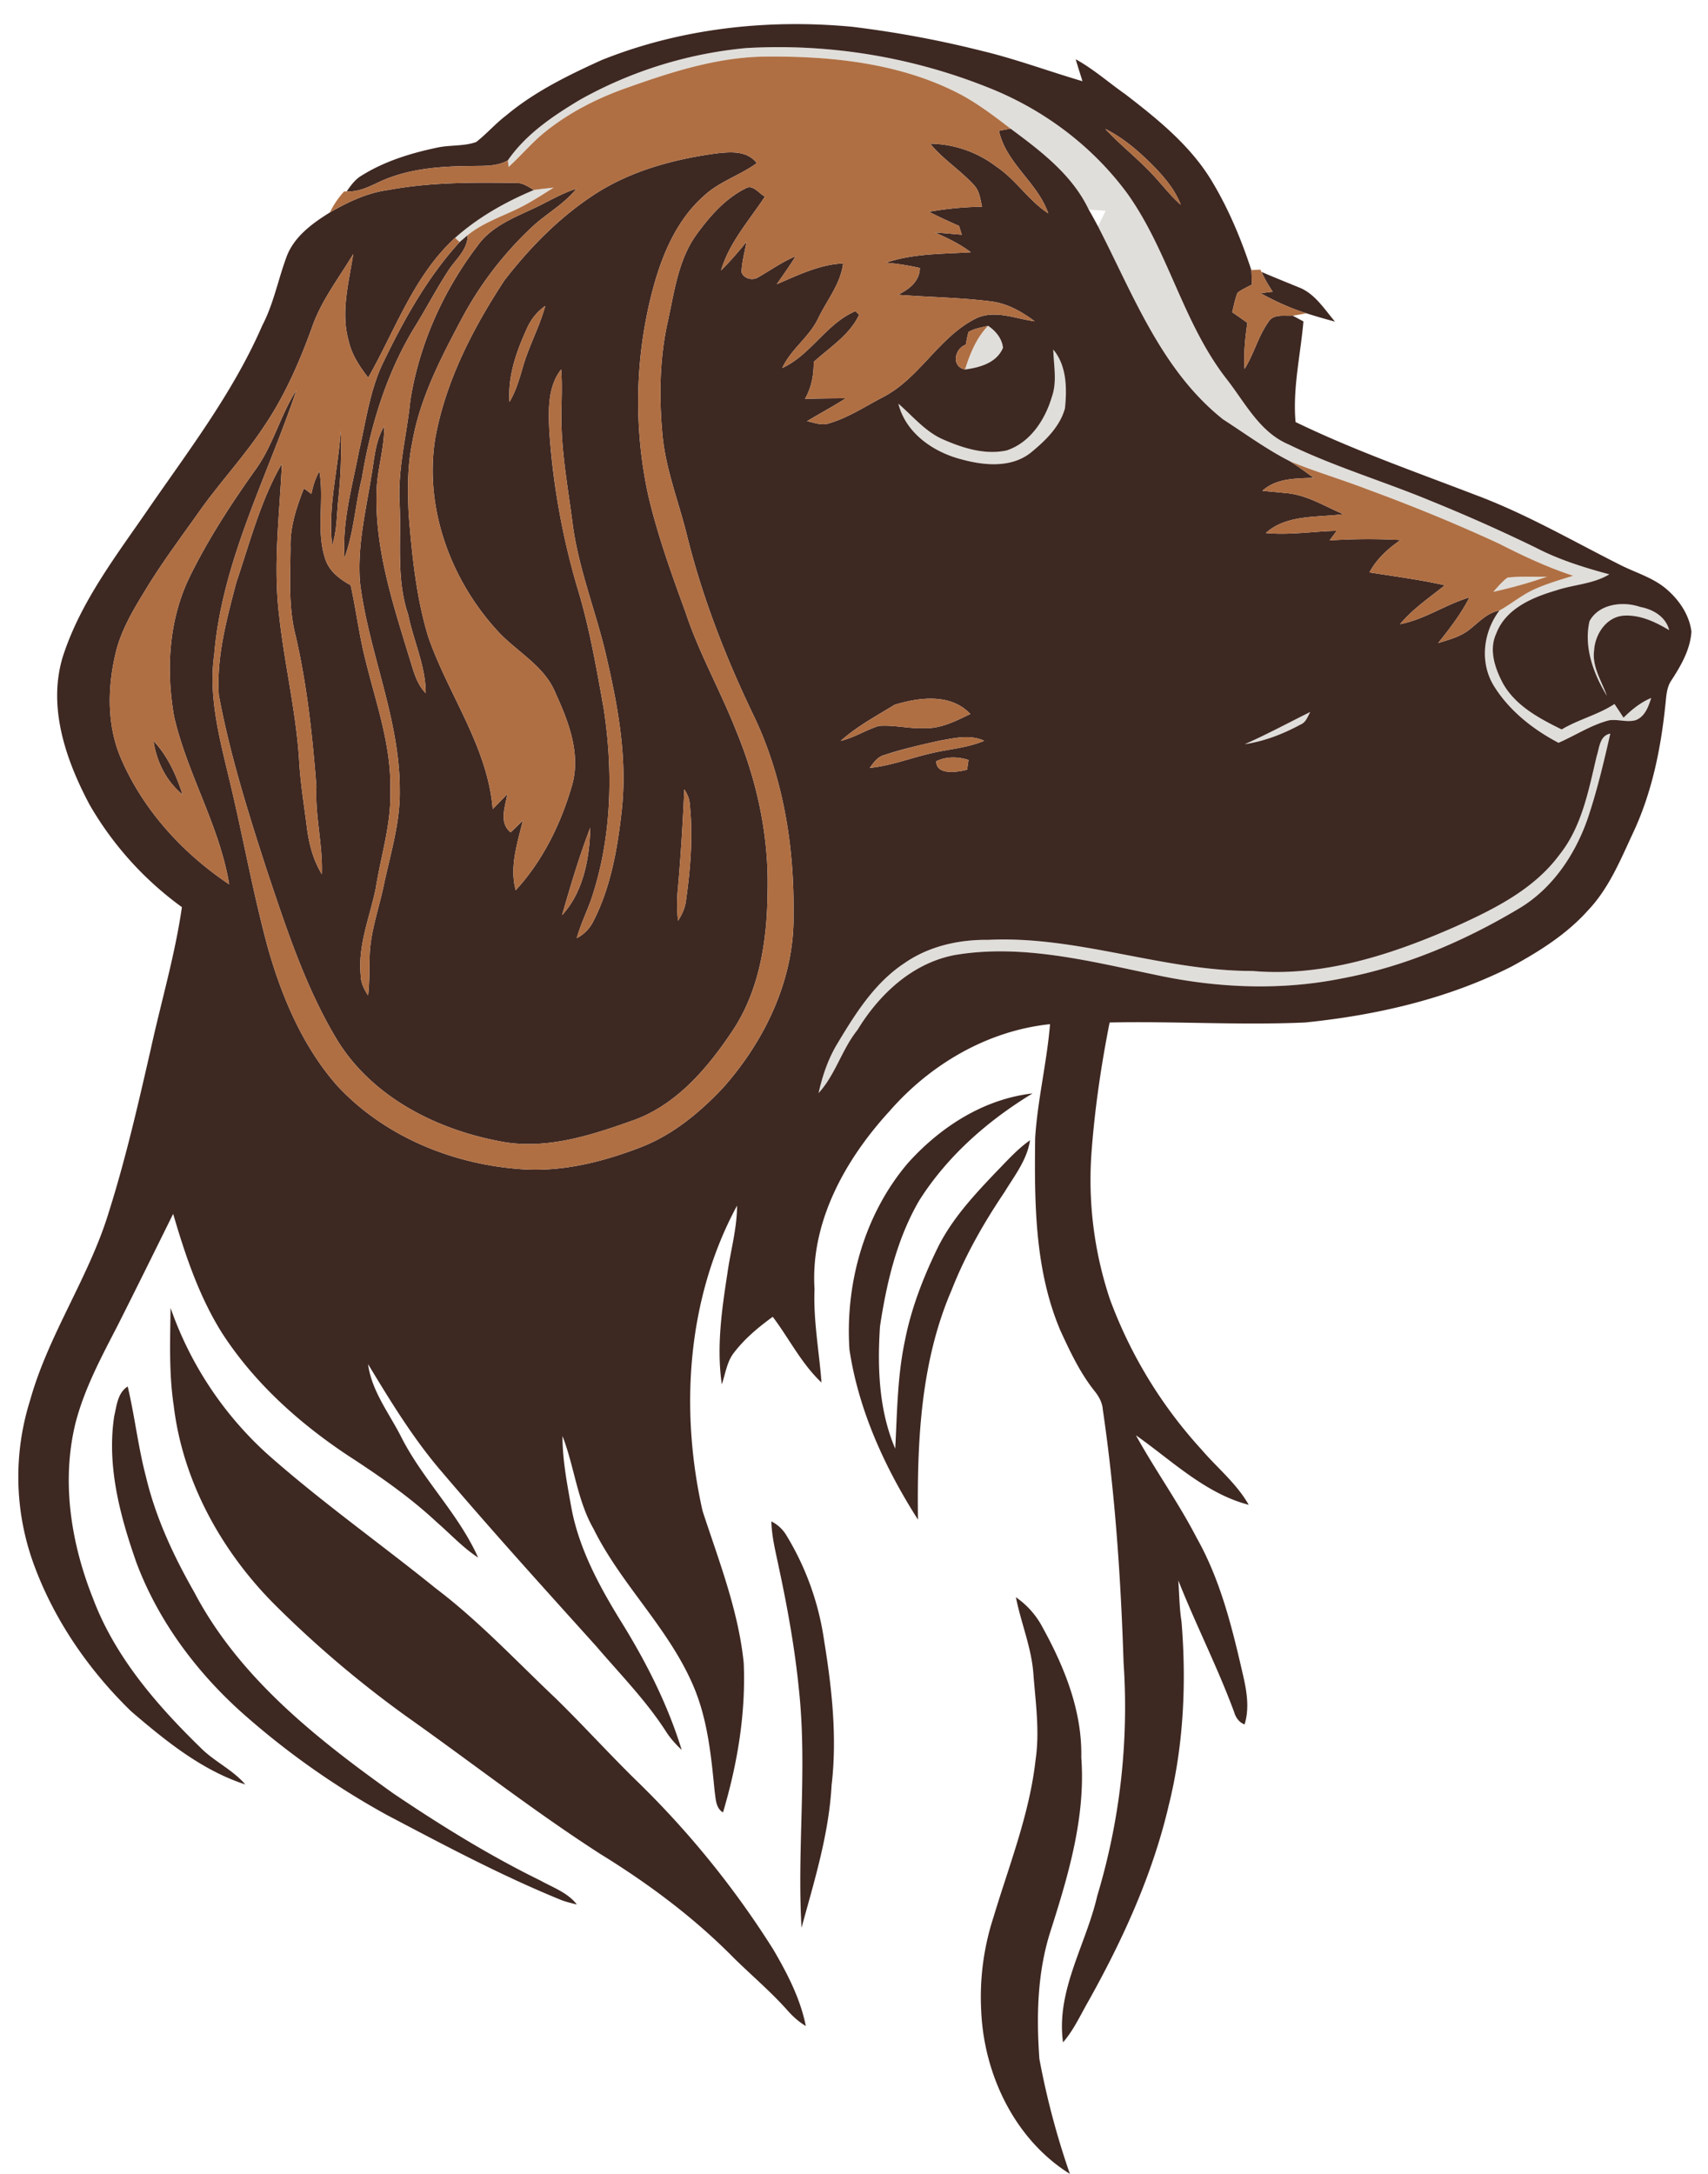 <svg width="44" height="56" fill="none" xmlns="http://www.w3.org/2000/svg"><g clip-path="url(#clip0_104792_379)"><path d="M25.455 2.254a14.54 14.54 0 00-6.232-1.016 10.813 10.813 0 00-4.272 1.326c-.698.418-1.4.887-1.869 1.568l.02.168c.323-.291.6-.628.939-.9.619-.499 1.336-.864 2.083-1.13 1.186-.422 2.412-.819 3.686-.811 1.691-.01 3.449.184 4.963.989.45.244.855.555 1.259.865.78.578 1.587 1.186 2.015 2.086l.436.032c-.065.133-.13.267-.198.399.904 1.75 1.631 3.71 3.223 4.974.57.367 1.118.773 1.725 1.08.658.272 1.344.47 2.008.728 1.148.412 2.27.89 3.38 1.394.616.315 1.245.61 1.905.826-.33.102-.663.2-.98.34-.33.145-.606.381-.92.556-.413.55-.512 1.327-.15 1.928.392.644 1.013 1.133 1.673 1.479.435-.189.838-.459 1.302-.58.23-.035.466.063.69-.004.237-.095.326-.35.396-.571-.274.113-.504.301-.713.508a31.724 31.724 0 00-.232-.353c-.424.279-.927.396-1.36.656-.577-.283-1.19-.607-1.515-1.188-.204-.384-.366-.857-.173-1.277.24-.645.929-.935 1.541-1.116.453-.153.956-.162 1.373-.415-.647-.174-1.29-.374-1.886-.683a43.49 43.49 0 00-2.747-1.223c-1.204-.5-2.46-.87-3.635-1.443-.749-.32-1.125-1.09-1.604-1.699-1.113-1.437-1.489-3.282-2.542-4.757-.902-1.231-2.172-2.178-3.59-2.736z" fill="#E0DEDA"/><path d="M14.265 4.833c-.17.019-.342.035-.513.062-.732.307-1.433.702-2.029 1.232l.117.109.208-.177c.357-.293.798-.45 1.211-.645.353-.162.678-.376 1.006-.58zm11.573 4.125c-.025-.24-.19-.437-.385-.566-.3.314-.465.718-.593 1.126.383-.05.815-.169.978-.56zm1.596 1.564c.053-.517.049-1.097-.3-1.517.008.403.103.82-.035 1.212-.172.59-.556 1.185-1.165 1.385-.562.124-1.142-.062-1.655-.29-.453-.204-.768-.596-1.136-.913.189.757.896 1.245 1.617 1.432.59.164 1.307.232 1.811-.184.364-.3.734-.657.863-1.125zm12.423 4.332c-.34.014-.684-.017-1.023.026-.139.102-.249.238-.366.365.47-.103.935-.232 1.39-.39zm2.396.781c-.442-.153-1.063-.083-1.305.367-.153.666.1 1.358.447 1.923-.135-.38-.385-.748-.329-1.169.024-.409.3-.845.734-.894.435-.04.837.157 1.2.371-.09-.348-.416-.536-.747-.598zm-8.499 2.707c-.563.277-1.114.576-1.689.829.51-.074.995-.266 1.445-.508.134-.058.178-.206.244-.321zm7.729.558c-.276.05-.28.364-.35.581-.21.882-.382 1.821-.966 2.547-.652.878-1.659 1.38-2.63 1.823-1.654.731-3.438 1.322-5.271 1.162-2.301.003-4.504-.915-6.811-.802-.76-.01-1.533.165-2.161.605-.785.52-1.286 1.338-1.759 2.129a4.322 4.322 0 00-.448 1.214c.437-.475.6-1.126 1.003-1.628.562-.922 1.416-1.723 2.508-1.93 1.74-.293 3.48.163 5.176.513 1.571.34 3.213.41 4.793.092 1.612-.3 3.145-.956 4.55-1.793.864-.508 1.452-1.38 1.779-2.312.244-.72.42-1.463.587-2.202z" fill="#E0DEDA"/><path d="M25.37 1.33a26.984 26.984 0 00-3.417-.64c-2.178-.206-4.417.04-6.455.858-.863.392-1.73.815-2.461 1.428-.275.208-.499.473-.771.683-.327.116-.687.07-1.024.148-.67.142-1.339.349-1.923.714-.166.096-.28.253-.388.41.302.018.573-.12.837-.243.732-.343 1.556-.405 2.354-.41.323-.01.668.02.96-.146.468-.68 1.171-1.15 1.869-1.568a10.814 10.814 0 014.272-1.326 14.541 14.541 0 016.232 1.016c1.417.558 2.687 1.505 3.59 2.736 1.052 1.475 1.428 3.32 2.541 4.757.48.609.855 1.38 1.604 1.699 1.174.572 2.43.944 3.635 1.443a43.73 43.73 0 012.747 1.223c.597.31 1.24.509 1.885.683-.416.253-.92.262-1.372.415-.612.18-1.301.47-1.542 1.116-.192.42-.03.893.174 1.277.325.58.938.905 1.514 1.188.434-.26.937-.377 1.36-.656.079.117.157.235.233.353.209-.207.44-.395.713-.508-.07.221-.159.476-.395.57-.225.068-.462-.03-.691.006-.464.12-.867.39-1.302.579-.66-.346-1.28-.835-1.673-1.479-.362-.601-.264-1.379.15-1.928-.313.055-.526.298-.765.485-.233.19-.531.264-.813.353.296-.372.59-.75.805-1.176-.616.182-1.152.569-1.788.689.33-.395.758-.683 1.155-1.002-.64-.145-1.294-.228-1.942-.332.187-.348.48-.615.803-.834a15.08 15.08 0 00-1.829.01c.061-.082.123-.165.182-.247-.608.013-1.215.117-1.825.057.54-.486 1.326-.394 1.996-.486-.48-.202-.94-.498-1.471-.542-.205-.022-.41-.039-.615-.059.362-.329.864-.317 1.322-.335-.2-.146-.399-.293-.608-.425-.607-.307-1.155-.713-1.725-1.08-1.592-1.264-2.319-3.223-3.223-4.974a13.416 13.416 0 00-.238-.431c-.428-.9-1.236-1.508-2.015-2.086l-.298.057c.185.84.994 1.328 1.271 2.127-.512-.332-.836-.874-1.345-1.21a2.872 2.872 0 00-1.698-.586c.328.402.775.68 1.123 1.061.149.15.168.367.213.563a8.607 8.607 0 00-1.368.131c.255.129.514.248.776.364l.071.226c-.231-.02-.463-.04-.695-.058.323.143.645.295.927.51-.734.047-1.482.029-2.188.27.295.024.588.07.876.136-.009.35-.278.547-.563.69.797.062 1.599.07 2.392.17.421.05.796.264 1.13.513-.492-.064-1.015-.3-1.498-.082-.974.477-1.464 1.558-2.43 2.045-.452.238-.89.527-1.386.67-.184.059-.371-.026-.553-.059.33-.2.672-.38.996-.59-.35 0-.698.005-1.048.014.166-.29.23-.618.224-.95.412-.379.927-.692 1.17-1.216l-.093-.094c-.754.321-1.149 1.128-1.886 1.465.223-.488.697-.796.926-1.281.224-.467.576-.884.642-1.413-.61.027-1.159.301-1.71.536.165-.238.333-.474.486-.72-.339.139-.637.355-.954.535-.144.1-.382.049-.44-.126.009-.265.083-.522.13-.781-.21.254-.422.506-.657.737.213-.723.725-1.286 1.13-1.903-.156-.079-.314-.33-.506-.206-.52.261-.915.715-1.252 1.178-.478.658-.575 1.488-.747 2.261-.213.967-.224 1.966-.13 2.948.09.884.425 1.712.633 2.57.392 1.572.98 3.088 1.678 4.548.79 1.609 1.084 3.423 1.061 5.205.025 1.656-.735 3.24-1.82 4.459-.61.647-1.318 1.23-2.16 1.544-.978.374-2.027.63-3.08.544-1.748-.131-3.488-.847-4.694-2.145-.89-1.01-1.426-2.28-1.79-3.563-.39-1.44-.647-2.91-.998-4.36-.247-1.039-.534-2.105-.382-3.182.2-2.405 1.362-4.565 2.12-6.818-.417.65-.6 1.42-1.053 2.047-.63.886-1.227 1.8-1.704 2.777-.536 1.105-.606 2.388-.397 3.584.34 1.485 1.171 2.814 1.42 4.327-1.177-.789-2.18-1.874-2.758-3.177-.393-.86-.385-1.848-.174-2.753.136-.602.456-1.136.775-1.656.423-.699.914-1.353 1.386-2.02.536-.757 1.174-1.437 1.683-2.214.532-.79.912-1.67 1.233-2.562.24-.676.686-1.245 1.05-1.856-.112.74-.328 1.5-.116 2.242.079.354.284.659.502.942.697-1.224 1.174-2.629 2.239-3.601.595-.53 1.296-.925 2.028-1.232-.142-.084-.287-.19-.463-.182-1.093-.015-2.195-.022-3.277.18-.543.07-1.044.308-1.514.58-.462.287-.943.637-1.128 1.175-.211.576-.326 1.187-.613 1.735-.725 1.672-1.83 3.134-2.864 4.624-.852 1.25-1.818 2.47-2.282 3.932-.383 1.29.087 2.642.693 3.784a8.507 8.507 0 002.382 2.645c-.176 1.227-.53 2.421-.796 3.631-.322 1.408-.643 2.819-1.078 4.198-.509 1.694-1.56 3.168-2.036 4.874a6.563 6.563 0 00.08 4.186c.522 1.451 1.42 2.756 2.523 3.828.883.756 1.819 1.52 2.94 1.883-.327-.382-.8-.59-1.151-.945-1.136-1.107-2.21-2.347-2.774-3.851-.566-1.422-.819-3.017-.447-4.521.23-.887.667-1.697 1.084-2.506.483-.956.955-1.917 1.43-2.875.311 1.063.667 2.127 1.26 3.071.832 1.286 1.993 2.327 3.263 3.167.797.518 1.581 1.062 2.276 1.712.35.303.666.65 1.057.904-.503-1.127-1.424-2.006-1.981-3.106-.309-.612-.763-1.182-.854-1.877.57.942 1.146 1.889 1.862 2.73 1.309 1.542 2.668 3.041 4.022 4.544.615.72 1.286 1.4 1.798 2.201.111.172.25.323.397.463-.365-1.19-.938-2.31-1.596-3.363-.543-.887-1.045-1.823-1.242-2.855-.11-.617-.233-1.239-.233-1.868.306.783.376 1.65.8 2.39.699 1.412 1.892 2.517 2.534 3.962.398.88.494 1.852.586 2.8.031.192.024.43.215.544.372-1.246.59-2.55.534-3.852-.138-1.355-.641-2.63-1.06-3.914-.59-2.614-.401-5.48.888-7.865 0 .588-.166 1.158-.247 1.737-.146.946-.285 1.911-.145 2.866.095-.277.13-.588.318-.822.277-.36.629-.653.994-.918.422.56.74 1.209 1.256 1.694-.06-.803-.213-1.6-.18-2.41-.109-1.728.797-3.343 1.931-4.58 1.053-1.209 2.527-2.074 4.136-2.242-.08.98-.32 1.945-.383 2.93-.02 1.666-.014 3.395.647 4.956.248.54.503 1.084.873 1.552.114.14.208.3.222.485.318 2.162.465 4.346.536 6.53a16.863 16.863 0 01-.68 6.007c-.288 1.256-1.065 2.436-.88 3.769.273-.315.445-.697.65-1.054.89-1.59 1.656-3.268 2.072-5.047.385-1.546.46-3.155.33-4.738-.056-.352-.056-.708-.083-1.061.452 1.141 1.012 2.237 1.438 3.39.042.142.126.267.27.32.129-.419.056-.854-.04-1.27-.278-1.213-.577-2.442-1.194-3.536-.47-.91-1.07-1.745-1.565-2.642.926.651 1.782 1.497 2.905 1.791-.311-.55-.81-.949-1.215-1.423a11.778 11.778 0 01-2.36-3.872 9.704 9.704 0 01-.482-3.674c.08-1.16.248-2.316.474-3.456 1.679-.036 3.358.075 5.035 0 1.834-.187 3.667-.605 5.32-1.442.716-.39 1.42-.832 1.968-1.446.551-.578.85-1.333 1.184-2.045.463-1.006.688-2.1.804-3.197.03-.233.024-.487.164-.688.247-.38.483-.79.513-1.25-.055-.441-.325-.83-.66-1.111-.341-.285-.775-.407-1.165-.604-1.233-.62-2.43-1.318-3.727-1.803-1.56-.6-3.14-1.152-4.646-1.882-.077-.872.128-1.729.203-2.592l-.276-.148c-.216.015-.502-.057-.632.171-.261.368-.368.819-.609 1.2-.027-.398.016-.794.072-1.186-.13-.093-.259-.184-.39-.274.04-.168.074-.34.136-.501.113-.086.245-.144.368-.21a6.019 6.019 0 00-.011-.375c-.26-.792-.586-1.576-1.018-2.292-.552-.918-1.4-1.6-2.236-2.243-.424-.297-.815-.645-1.27-.895.053.189.116.377.174.565-.841-.247-1.664-.552-2.516-.763zm4.269 2.87c.314.314.618.655.78 1.076-.313-.273-.553-.616-.85-.906-.354-.362-.753-.677-1.096-1.05.44.219.817.538 1.166.88zm-3.8 4.758c-.164.391-.596.51-.979.56-.36-.072-.273-.537.02-.64.02-.109.04-.218.069-.324.151-.095.335-.115.504-.162.194.13.36.326.385.566zm1.595 1.564c-.13.468-.499.825-.863 1.125-.504.416-1.222.348-1.811.184-.72-.187-1.428-.675-1.617-1.432.368.317.683.71 1.136.914.513.227 1.093.413 1.655.29.609-.201.993-.797 1.165-1.386.138-.393.043-.81.035-1.212.349.42.353 1 .3 1.517zm14.819 5.113c.331.062.658.25.747.598-.363-.214-.765-.41-1.2-.371-.433.05-.71.485-.734.894-.056.42.194.79.33 1.169-.347-.566-.601-1.258-.448-1.923.242-.45.863-.52 1.305-.367zm-17.256 2.758c-.373.18-.763.383-1.191.365-.391.018-.779-.09-1.169-.057-.335.106-.635.304-.98.385.416-.374.916-.64 1.39-.931.634-.192 1.445-.301 1.95.238zm8.757-.051c-.066.115-.11.263-.244.32-.45.243-.936.435-1.445.509.575-.253 1.126-.552 1.689-.83zm7.729.557c-.168.739-.343 1.483-.587 2.202-.327.931-.915 1.804-1.78 2.312-1.404.837-2.937 1.492-4.55 1.793-1.58.318-3.221.247-4.792-.092-1.695-.35-3.437-.806-5.176-.512-1.092.206-1.946 1.007-2.508 1.929-.403.502-.567 1.153-1.003 1.628.093-.422.233-.838.448-1.214.473-.79.974-1.61 1.759-2.13.628-.439 1.401-.613 2.16-.604 2.308-.113 4.51.805 6.812.802 1.832.16 3.617-.43 5.27-1.162.972-.442 1.979-.945 2.63-1.823.585-.726.756-1.665.966-2.547.071-.217.075-.53.35-.582zm-16.129.184c-.43.184-.902.212-1.353.319-.533.121-1.048.326-1.596.38.102-.14.206-.291.383-.334.461-.153.936-.26 1.41-.366.38-.066.787-.17 1.156.001zm-.404.494l-.037.252c-.248.062-.793.15-.795-.218.263-.128.559-.12.832-.034z" fill="#3E2822"/><path d="M19.495 4.202c-.248-.328-.68-.291-1.042-.25-1.135.155-2.277.467-3.233 1.12-.858.577-1.59 1.33-2.222 2.145-.814 1.24-1.514 2.593-1.784 4.064-.289 1.767.374 3.605 1.556 4.92.498.573 1.257.929 1.546 1.666.336.732.653 1.564.417 2.374-.286.983-.751 1.935-1.448 2.692-.163-.602.043-1.211.184-1.795l-.313.304c-.312-.25-.139-.657-.088-.985l-.375.386c-.133-1.622-1.15-2.951-1.665-4.45-.308-1.017-.413-2.082-.5-3.138-.028-.619-.036-1.247.092-1.857.194-1.125.724-2.152 1.254-3.15a9.066 9.066 0 011.813-2.383c.37-.355.84-.597 1.16-1.003-.404.126-.763.357-1.15.53-.507.237-1.059.463-1.394.938-.888 1.165-1.507 2.55-1.734 3.998-.088.878-.325 1.743-.275 2.631.05.962-.095 1.95.223 2.88.136.675.45 1.321.45 2.019-.259-.267-.33-.64-.442-.98-.408-1.338-.852-2.704-.826-4.118-.006-.602.205-1.18.199-1.781-.235.39-.254.853-.332 1.29-.144.904-.367 1.813-.292 2.736.223 1.807 1.029 3.513 1.024 5.351.014.834-.24 1.635-.41 2.443-.127.612-.35 1.21-.366 1.84-.01.335 0 .672-.039 1.007-.1-.156-.188-.324-.19-.514-.079-.777.233-1.506.387-2.251.132-.84.404-1.664.375-2.524.028-1.15-.368-2.243-.638-3.345-.164-.638-.242-1.294-.384-1.937-.288-.157-.566-.37-.662-.7-.231-.725-.014-1.496-.145-2.235-.1.182-.166.38-.204.584a9.594 9.594 0 00-.193-.142c-.193.492-.364 1.005-.344 1.541-.008.757-.058 1.527.134 2.267.292 1.27.431 2.572.532 3.869-.037.76.167 1.503.14 2.26-.237-.384-.343-.83-.394-1.274-.068-.524-.151-1.045-.186-1.572-.07-1.285-.38-2.538-.52-3.814-.159-1.303.012-2.613.071-3.916-.55.952-.824 2.029-1.175 3.063-.246.945-.513 1.913-.45 2.899.285 1.532.755 3.023 1.234 4.504.497 1.481.984 2.988 1.788 4.337.923 1.54 2.659 2.395 4.38 2.683 1.108.164 2.197-.186 3.227-.553 1.123-.382 1.932-1.323 2.574-2.278.722-1.052.923-2.361.933-3.612.039-1.418-.261-2.832-.8-4.14-.406-1.038-.962-2.012-1.313-3.072-.363-.996-.724-1.995-.964-3.03a11.307 11.307 0 01.143-5.371c.238-.86.61-1.721 1.29-2.323.396-.374.932-.531 1.366-.848zM14.047 7.88c-.147.538-.42 1.03-.575 1.566-.088.311-.18.626-.346.907-.049-.656.174-1.292.442-1.879.103-.238.265-.446.479-.594zm.408 1.637c.045.532-.014 1.066.015 1.598.037.783.174 1.558.276 2.335.139 1.12.557 2.175.828 3.264.327 1.376.605 2.796.437 4.214-.108.956-.28 1.928-.72 2.793a.975.975 0 01-.434.447c.095-.341.25-.66.37-.992.535-1.582.575-3.296.323-4.935-.187-1.034-.363-2.074-.671-3.08a18.744 18.744 0 01-.727-4.046c-.024-.542-.049-1.146.303-1.598zm3.316 11.217c.083.813.017 1.632-.096 2.438-.018.198-.1.381-.208.547a3.907 3.907 0 01-.003-.833c.074-.85.127-1.7.164-2.552.08.12.137.254.143.4zm-2.565.587c-.02.791-.174 1.653-.728 2.256.22-.758.444-1.52.728-2.256z" fill="#3E2822"/><path d="M11.525 7.008c.187-.309.524-.558.523-.95l-.208.178c-.85.932-1.463 2.049-2.005 3.18-.317.703-.417 1.476-.59 2.223-.172.9-.434 1.801-.37 2.728.244-.66.275-1.37.447-2.048.221-1.343.625-2.67 1.329-3.843.303-.482.565-.99.874-1.468zm21.923.39c-.317-.13-.635-.258-.95-.393.08.179.18.347.288.51l-.311.038c.375.209.767.387 1.177.516.245.08.492.15.74.217-.28-.326-.521-.73-.944-.888zM8.776 11.1c-.059.984-.337 1.957-.218 2.947.124-.381.115-.785.157-1.18.062-.586.086-1.177.061-1.767zm-4.071 9.37c-.164-.5-.383-.996-.75-1.382.077.529.33 1.043.75 1.381zM26.6 28.167c-1.263.145-2.381.868-3.216 1.8-1.114 1.312-1.615 3.098-1.501 4.8.237 1.572.916 3.048 1.765 4.38-.025-1.995.064-4.058.867-5.915.35-.894.828-1.73 1.363-2.524.257-.422.582-.831.656-1.334-.33.23-.597.536-.878.822-.573.602-1.15 1.222-1.515 1.978-.366.755-.672 1.548-.832 2.376-.192.909-.197 1.843-.247 2.768-.422-.985-.461-2.089-.393-3.144.168-1.12.433-2.251 1.006-3.24.724-1.149 1.77-2.066 2.925-2.767zM6.89 37.46a9.128 9.128 0 01-2.496-3.768c-.011.841-.044 1.687.082 2.523.233 1.95 1.235 3.757 2.614 5.134a27.862 27.862 0 003.371 2.86c1.672 1.182 3.285 2.444 5.008 3.553 1.242.765 2.422 1.645 3.446 2.687.458.449.95.864 1.376 1.345.137.153.29.292.468.398-.14-.705-.477-1.354-.837-1.97a23.555 23.555 0 00-3.58-4.404c-.686-.676-1.335-1.39-2.023-2.064-1.018-.962-1.977-1.992-3.097-2.84-1.436-1.16-2.949-2.228-4.332-3.454z" fill="#3E2822"/><path d="M3.29 35.716c-.258.163-.284.49-.347.762-.197 1.285.15 2.576.573 3.781.555 1.477 1.516 2.775 2.682 3.829a20.459 20.459 0 003.769 2.667c1.475.776 2.95 1.564 4.497 2.193.129.048.263.081.396.112-.233-.304-.609-.433-.934-.614-1.323-.648-2.578-1.426-3.799-2.25-1.98-1.413-3.977-2.99-5.127-5.188-.532-.932-.99-1.916-1.239-2.963-.203-.767-.288-1.558-.472-2.33zm16.975 3.846a.938.938 0 00-.394-.37c.01.397.11.784.19 1.171.224 1.045.415 2.098.52 3.161.22 2.041-.052 4.091.067 6.135.33-1.204.705-2.409.774-3.663.148-1.25.007-2.513-.194-3.748a7.15 7.15 0 00-.963-2.686zm6.595 2.364a2.164 2.164 0 00-.689-.78c.13.661.401 1.292.45 1.97.056.736.166 1.479.057 2.216-.155 1.398-.682 2.716-1.084 4.054a6.634 6.634 0 00-.317 2.414c.07 1.641.863 3.314 2.284 4.2a20.476 20.476 0 01-.785-2.96c-.08-1.108-.054-2.247.293-3.313.459-1.44.9-2.927.786-4.456.025-1.19-.43-2.32-.995-3.345z" fill="#3E2822"/><path d="M24.773 2.448c-1.514-.805-3.272-1-4.963-.99-1.274-.007-2.5.39-3.686.813-.747.265-1.464.63-2.083 1.129-.339.272-.616.609-.938.9l-.02-.168c-.293.166-.638.136-.961.146-.797.005-1.622.067-2.354.41-.264.123-.535.261-.837.243l-.068.002a2.28 2.28 0 00-.365.54c.47-.272.971-.51 1.514-.58 1.082-.202 2.184-.195 3.278-.18.175-.008.32.098.462.182.171-.027.342-.043.513-.062-.328.205-.653.419-1.006.581-.413.194-.854.352-1.211.645 0 .391-.336.64-.523.949-.309.479-.571.986-.874 1.468-.704 1.173-1.108 2.5-1.329 3.843-.172.677-.203 1.389-.447 2.048-.063-.927.198-1.828.37-2.729.173-.746.273-1.519.59-2.221.542-1.132 1.155-2.249 2.005-3.181l-.117-.11c-1.064.973-1.541 2.378-2.238 3.602-.218-.283-.423-.588-.502-.942-.211-.742.004-1.503.117-2.242-.365.61-.81 1.18-1.05 1.856-.322.893-.702 1.773-1.234 2.562-.509.777-1.147 1.457-1.683 2.214-.472.667-.963 1.321-1.386 2.02-.319.52-.639 1.054-.775 1.656-.21.905-.22 1.893.174 2.753.578 1.303 1.58 2.388 2.758 3.177-.249-1.513-1.08-2.842-1.42-4.327-.209-1.196-.139-2.478.397-3.584.477-.977 1.074-1.891 1.704-2.777.453-.627.636-1.398 1.054-2.047-.76 2.253-1.92 4.413-2.121 6.818-.152 1.078.135 2.143.382 3.183.35 1.449.609 2.92.999 4.36.363 1.283.898 2.552 1.789 3.562 1.206 1.298 2.946 2.014 4.694 2.145 1.053.085 2.102-.17 3.08-.544.842-.314 1.55-.897 2.16-1.544 1.085-1.219 1.845-2.803 1.82-4.459.023-1.782-.27-3.596-1.06-5.205-.699-1.46-1.287-2.976-1.679-4.548-.208-.858-.544-1.686-.632-2.57-.095-.982-.084-1.981.13-2.948.17-.773.268-1.603.746-2.26.338-.464.732-.918 1.252-1.18.192-.124.35.128.506.207-.405.617-.917 1.18-1.13 1.903.235-.23.447-.483.658-.737-.048.259-.122.516-.131.78.058.176.296.226.44.127.317-.18.615-.396.954-.534-.153.245-.321.48-.486.719.551-.235 1.1-.509 1.71-.536-.066.53-.418.946-.642 1.413-.229.485-.703.793-.926 1.28.737-.336 1.132-1.143 1.886-1.464l.093.094c-.243.524-.758.837-1.17 1.216.007.332-.058.66-.224.95.35-.009.699-.015 1.048-.014-.324.21-.665.39-.996.59.182.033.369.118.553.058.497-.143.934-.43 1.387-.67.965-.486 1.456-1.567 2.429-2.044.483-.219 1.006.018 1.498.082-.334-.25-.709-.463-1.13-.513-.793-.1-1.595-.108-2.392-.17.285-.143.554-.34.563-.69a6.051 6.051 0 00-.876-.137c.707-.24 1.454-.222 2.188-.268-.282-.216-.604-.368-.927-.511.232.018.464.039.695.058l-.07-.226a17.095 17.095 0 01-.777-.364c.451-.084.91-.12 1.368-.131-.045-.196-.064-.413-.213-.563-.348-.38-.795-.659-1.123-1.06.613.008 1.21.213 1.698.584.51.337.833.88 1.345 1.211-.277-.799-1.086-1.287-1.271-2.127l.298-.057c-.404-.31-.81-.62-1.259-.865zm-5.278 1.754c-.434.317-.97.474-1.365.848-.682.602-1.053 1.463-1.29 2.323a11.307 11.307 0 00-.144 5.371c.24 1.035.6 2.034.964 3.03.351 1.06.907 2.034 1.314 3.072.538 1.308.838 2.722.799 4.14-.01 1.25-.21 2.56-.933 3.612-.642.955-1.451 1.896-2.574 2.277-1.03.368-2.119.718-3.227.554-1.721-.288-3.457-1.143-4.38-2.683-.804-1.35-1.29-2.856-1.788-4.337-.48-1.481-.95-2.971-1.234-4.504-.063-.986.204-1.954.45-2.899.35-1.034.625-2.11 1.175-3.063-.06 1.303-.23 2.613-.071 3.916.14 1.276.45 2.53.52 3.814.035.527.118 1.048.186 1.572.051.445.157.89.394 1.275.027-.758-.177-1.502-.14-2.261-.1-1.297-.24-2.599-.532-3.869-.192-.74-.142-1.51-.134-2.267-.02-.536.15-1.049.344-1.541.066.046.13.094.193.142.038-.205.104-.402.204-.584.13.739-.086 1.51.145 2.235.096.33.374.543.662.7.142.643.22 1.299.384 1.937.27 1.102.666 2.196.638 3.345.029.86-.243 1.684-.375 2.524-.154.745-.466 1.474-.387 2.251.002.19.09.358.19.514.039-.335.03-.672.039-1.006.017-.631.24-1.229.366-1.84.17-.809.424-1.61.41-2.444.005-1.838-.801-3.544-1.024-5.35-.075-.924.148-1.833.292-2.737.078-.437.097-.9.332-1.29.006.601-.205 1.18-.199 1.78-.026 1.415.418 2.781.826 4.119.112.34.183.713.441.98.001-.698-.313-1.344-.45-2.02-.317-.928-.173-1.917-.222-2.879-.05-.888.187-1.753.275-2.63.227-1.45.846-2.834 1.734-3.999.335-.475.887-.7 1.394-.938.387-.173.746-.404 1.15-.53-.32.406-.79.648-1.16 1.003a9.066 9.066 0 00-1.813 2.384c-.53.997-1.06 2.024-1.254 3.15-.128.61-.12 1.237-.093 1.856.088 1.056.193 2.121.5 3.138.517 1.499 1.533 2.828 1.666 4.45l.375-.386c-.051.328-.224.734.088.985.104-.102.208-.204.313-.304-.141.584-.347 1.193-.184 1.795.697-.757 1.162-1.709 1.448-2.692.236-.81-.08-1.642-.417-2.374-.289-.737-1.048-1.093-1.546-1.666-1.182-1.315-1.845-3.153-1.556-4.92.27-1.471.97-2.824 1.784-4.064.631-.816 1.364-1.568 2.222-2.145.956-.653 2.098-.965 3.233-1.12.363-.041.794-.078 1.042.25zM8.776 11.1c.025.59.001 1.18-.06 1.768-.043.394-.034.798-.158 1.18-.12-.991.16-1.964.218-2.948zm-4.07 9.37c-.42-.339-.674-.853-.75-1.382.366.386.585.883.75 1.381zM29.639 4.2c-.349-.342-.726-.661-1.166-.88.343.373.742.688 1.096 1.05.297.29.537.633.85.906-.162-.421-.466-.762-.78-1.076zm2.831 2.746l-.234.011c.008.125.01.25.011.376-.123.065-.255.123-.368.209-.062.162-.095.333-.136.501.131.09.26.181.39.274-.056.392-.099.788-.072 1.185.24-.38.348-.831.609-1.199.13-.228.416-.156.632-.171.118-.017.235-.038.35-.063a6.335 6.335 0 01-1.177-.516c.104-.013.208-.026.311-.037a3.662 3.662 0 01-.289-.511l-.027-.059z" fill="#AF6F43"/><path d="M14.047 7.88a1.384 1.384 0 00-.48.594c-.267.587-.49 1.223-.441 1.879.167-.281.258-.596.347-.907.153-.537.427-1.028.574-1.566zm11.406.512c-.169.047-.353.067-.504.162-.03.106-.048.215-.07.324-.292.103-.378.568-.019.64.128-.408.293-.812.593-1.126zM14.455 9.517c-.352.452-.328 1.056-.303 1.598.1 1.368.33 2.73.727 4.046.309 1.006.484 2.046.671 3.08.252 1.64.212 3.353-.324 4.935-.118.332-.274.651-.37.992a.975.975 0 00.435-.447c.44-.865.612-1.837.72-2.793.168-1.419-.11-2.838-.437-4.214-.27-1.089-.69-2.145-.828-3.264-.102-.777-.239-1.552-.276-2.335-.03-.533.03-1.066-.015-1.598zm20.786 3.095c-.664-.258-1.35-.456-2.008-.728.21.132.408.28.608.425-.458.018-.96.006-1.322.335.205.02.41.037.615.06.531.043.99.339 1.471.54-.67.093-1.456 0-1.996.487.61.06 1.217-.044 1.825-.057l-.182.248a15.08 15.08 0 011.829-.01c-.323.218-.616.485-.803.833.648.104 1.301.187 1.942.332-.397.32-.826.607-1.155 1.002.636-.12 1.172-.507 1.788-.69-.216.427-.509.805-.805 1.177.282-.09.58-.163.813-.353.239-.187.452-.43.765-.485.314-.175.59-.411.92-.556.317-.14.65-.238.98-.34-.66-.216-1.289-.511-1.906-.826a44.557 44.557 0 00-3.379-1.394zm4.616 2.242c-.454.159-.918.288-1.389.392.117-.128.227-.264.366-.366.34-.043.683-.012 1.023-.026zm-14.86 3.539c-.505-.539-1.316-.43-1.95-.238-.474.292-.974.557-1.39.931.345-.08.645-.28.98-.385.39-.032.778.075 1.169.057.428.018.817-.185 1.191-.365zm.357.69c-.369-.17-.775-.067-1.156 0a14.61 14.61 0 00-1.41.365c-.177.043-.28.195-.383.333.548-.052 1.063-.258 1.595-.38.452-.106.924-.134 1.354-.318zm-.404.494c-.273-.087-.569-.094-.832.034.002.369.547.28.796.218l.035-.252zm-7.179 1.157a.791.791 0 00-.143-.4c-.038.852-.09 1.702-.164 2.552-.026.276-.03.556.003.833.109-.166.19-.349.208-.547.113-.806.18-1.625.096-2.438z" fill="#AF6F43"/><path d="M15.206 21.32c-.284.738-.507 1.499-.728 2.257.554-.603.707-1.465.728-2.256z" fill="#AF6F43"/></g><defs><clipPath id="clip0_104792_379"><path fill="#fff" transform="matrix(-1 0 0 1 44 0)" d="M0 0h44v56H0z"/></clipPath></defs></svg>
